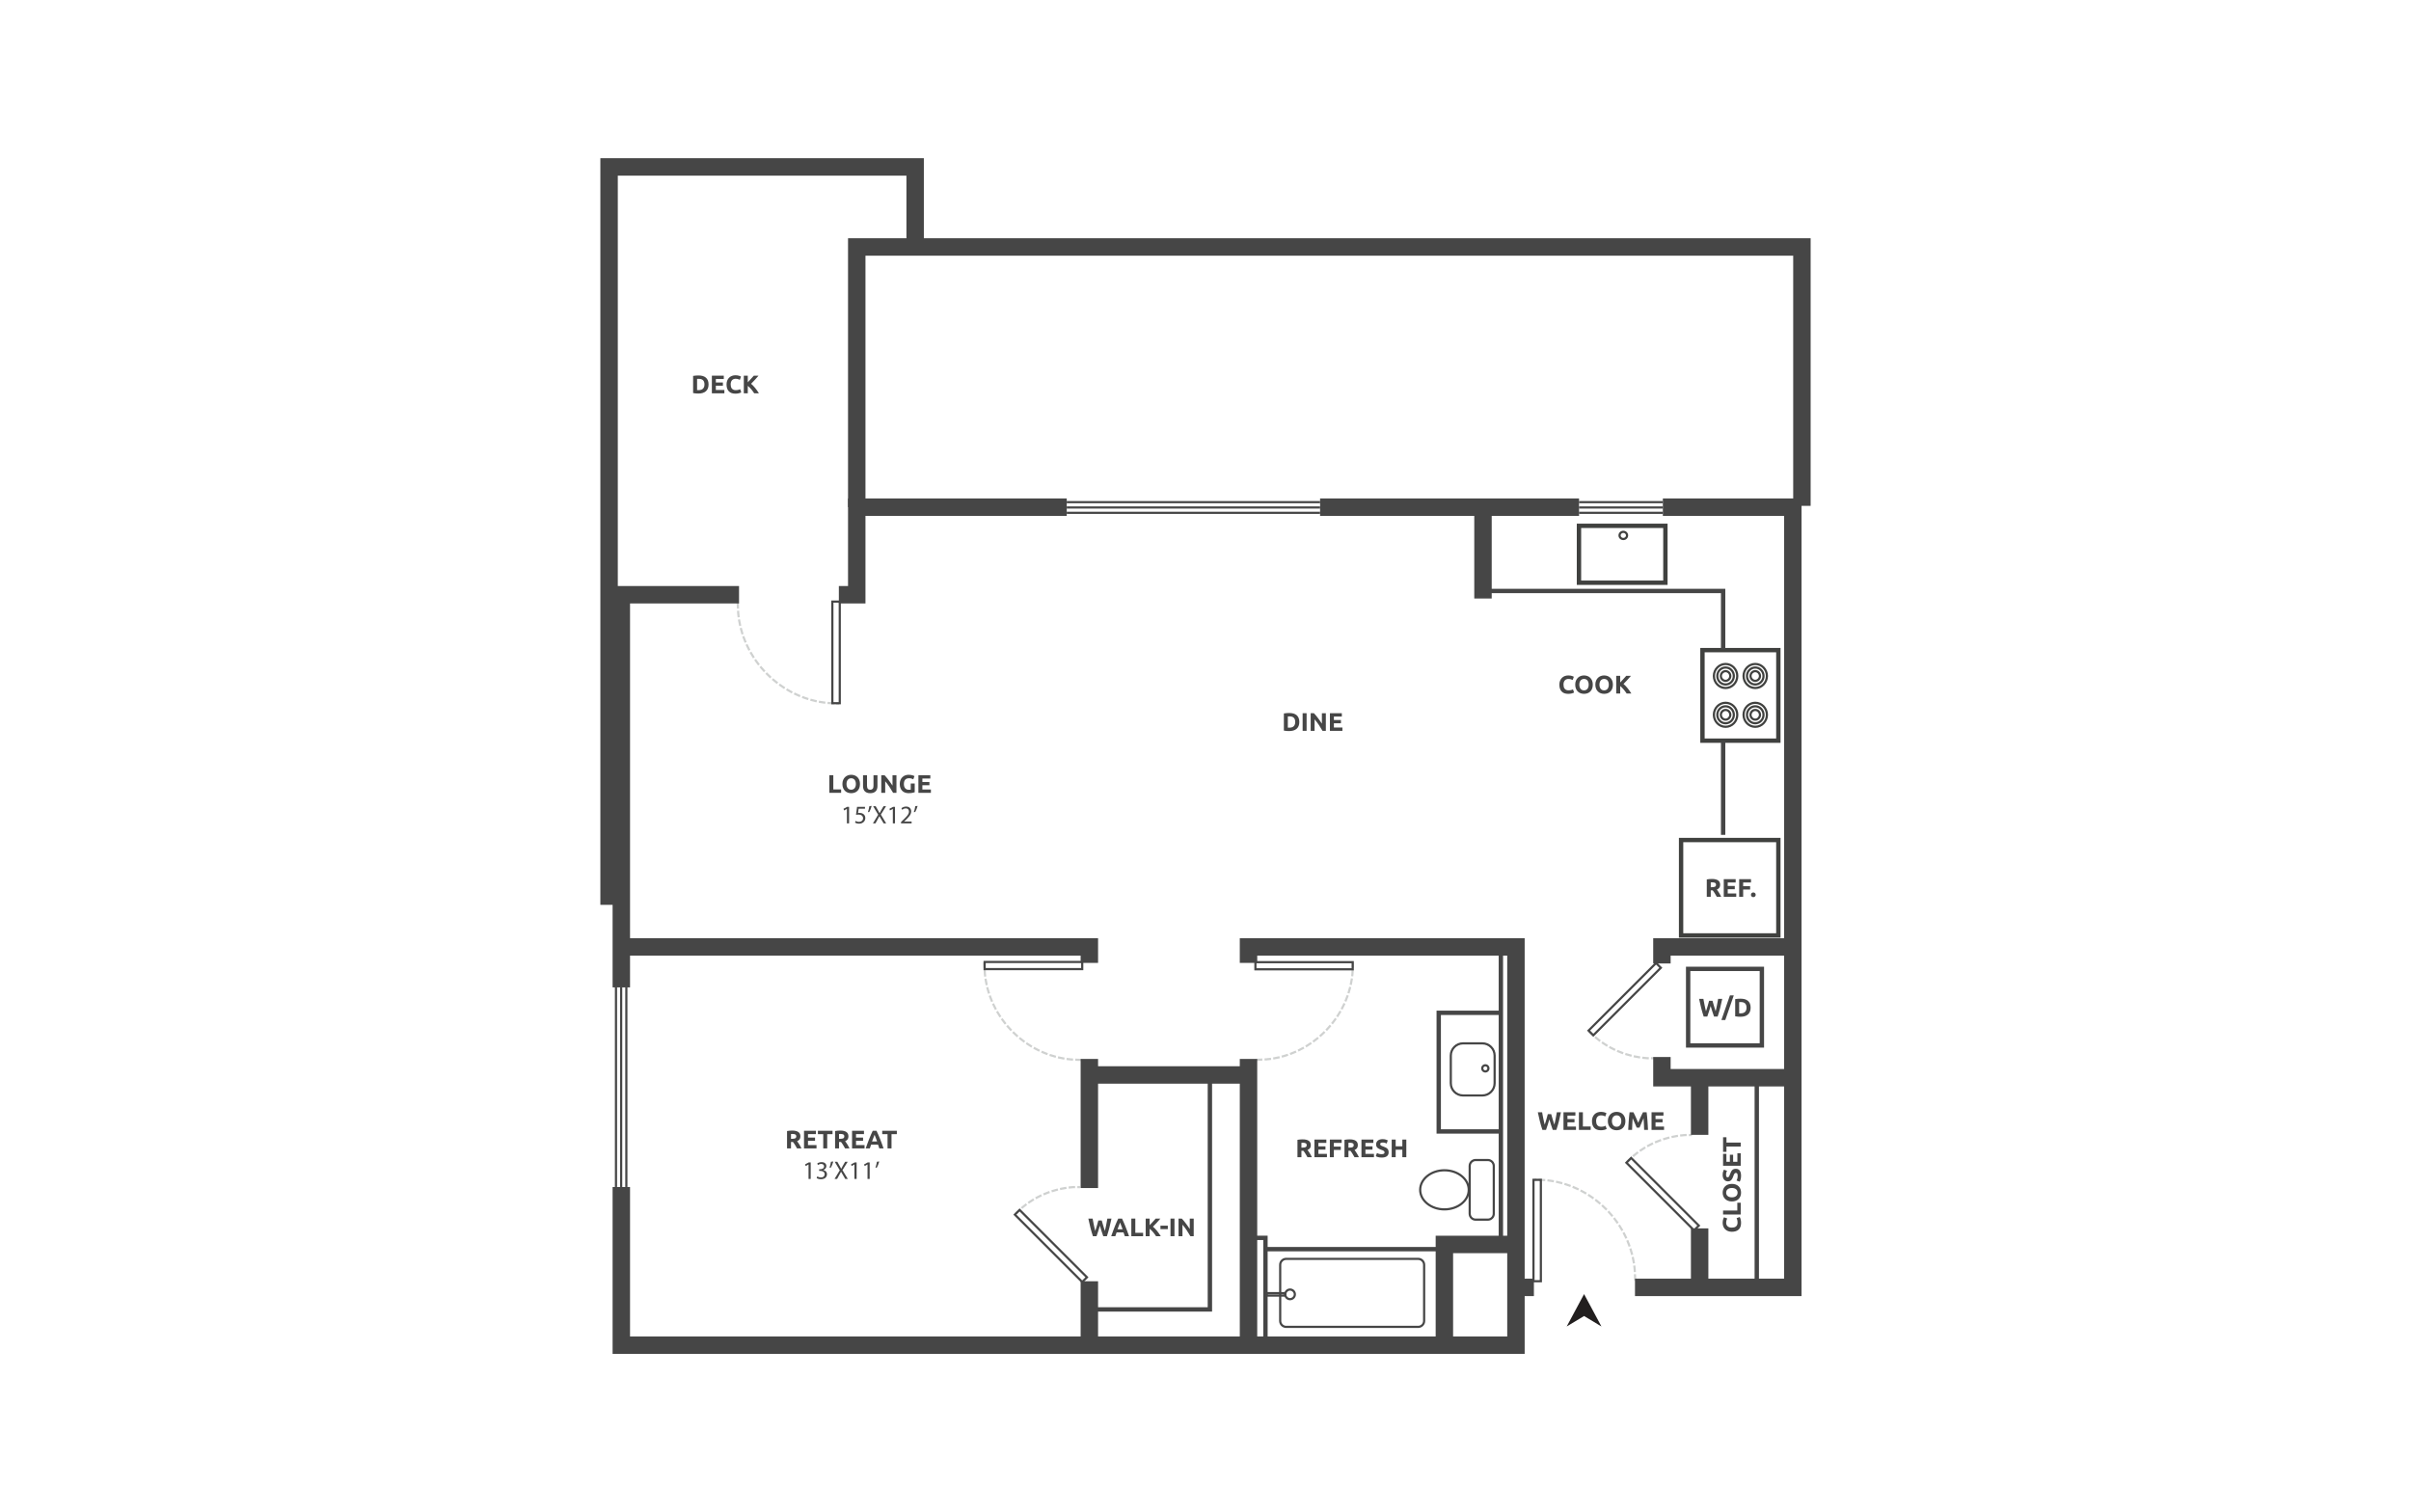 <?xml version="1.0" encoding="UTF-8"?><svg id="Layer_1" xmlns="http://www.w3.org/2000/svg" viewBox="0 0 998 626"><defs><style>.cls-1{fill:#464646;}.cls-2{fill:#fff;}.cls-3{fill:#221f1f;}.cls-4{fill:#cfd1d0;}.cls-5{fill:#40413f;}</style></defs><rect class="cls-2" x="-15" y="-13" width="1028" height="652"/><path class="cls-5" d="M726.561,301.339c-2.92,0-5.295-2.433-5.295-5.425s2.375-5.425,5.295-5.425c2.918,0,5.292,2.433,5.292,5.425s-2.374,5.425-5.292,5.425ZM726.561,291.39c-2.422,0-4.393,2.029-4.393,4.523s1.971,4.523,4.393,4.523,4.39-2.029,4.39-4.523-1.969-4.523-4.39-4.523Z"/><path class="cls-5" d="M726.561,299.881c-2.136,0-3.874-1.78-3.874-3.967,0-2.189,1.737-3.97,3.874-3.97s3.875,1.781,3.875,3.97c0,2.188-1.738,3.967-3.875,3.967ZM726.561,292.846c-1.639,0-2.972,1.376-2.972,3.068,0,1.69,1.333,3.065,2.972,3.065s2.973-1.375,2.973-3.065c0-1.692-1.334-3.068-2.973-3.068Z"/><path class="cls-5" d="M726.561,298.376c-1.328,0-2.408-1.105-2.408-2.462,0-1.357,1.08-2.461,2.408-2.461,1.329,0,2.409,1.104,2.409,2.461,0,1.358-1.08,2.462-2.409,2.462ZM726.561,294.355c-.83,0-1.506.7-1.506,1.558,0,.861.676,1.56,1.506,1.56.831,0,1.507-.7,1.507-1.56,0-.859-.676-1.558-1.507-1.558Z"/><path class="cls-5" d="M714.277,301.339c-2.919,0-5.294-2.433-5.294-5.425s2.375-5.425,5.294-5.425,5.295,2.433,5.295,5.425-2.375,5.425-5.295,5.425ZM714.277,291.39c-2.422,0-4.392,2.029-4.392,4.523s1.97,4.523,4.392,4.523,4.393-2.029,4.393-4.523-1.971-4.523-4.393-4.523Z"/><path class="cls-5" d="M714.277,299.881c-2.136,0-3.873-1.78-3.873-3.967,0-2.189,1.737-3.97,3.873-3.97s3.874,1.781,3.874,3.97c0,2.188-1.737,3.967-3.874,3.967ZM714.277,292.846c-1.638,0-2.971,1.376-2.971,3.068,0,1.69,1.333,3.065,2.971,3.065,1.639,0,2.972-1.375,2.972-3.065,0-1.692-1.333-3.068-2.972-3.068Z"/><path class="cls-5" d="M714.277,298.376c-1.328,0-2.408-1.105-2.408-2.462,0-1.357,1.08-2.461,2.408-2.461,1.329,0,2.409,1.104,2.409,2.461,0,1.358-1.08,2.462-2.409,2.462ZM714.277,294.355c-.83,0-1.506.7-1.506,1.558,0,.861.676,1.56,1.506,1.56.831,0,1.507-.7,1.507-1.56,0-.859-.676-1.558-1.507-1.558Z"/><path class="cls-5" d="M726.561,285.277c-2.92,0-5.295-2.433-5.295-5.425s2.375-5.426,5.295-5.426c2.918,0,5.292,2.434,5.292,5.426s-2.374,5.425-5.292,5.425ZM726.561,275.327c-2.422,0-4.393,2.03-4.393,4.524s1.971,4.523,4.393,4.523,4.39-2.029,4.39-4.523-1.969-4.524-4.39-4.524Z"/><path class="cls-5" d="M726.561,283.817c-2.136,0-3.874-1.779-3.874-3.966s1.737-3.966,3.874-3.966,3.875,1.78,3.875,3.966-1.738,3.966-3.875,3.966ZM726.561,276.787c-1.639,0-2.972,1.374-2.972,3.064,0,1.689,1.333,3.063,2.972,3.063s2.973-1.374,2.973-3.063c0-1.69-1.334-3.064-2.973-3.064Z"/><path class="cls-5" d="M726.561,282.312c-1.328,0-2.408-1.104-2.408-2.461,0-1.358,1.08-2.462,2.408-2.462,1.329,0,2.409,1.104,2.409,2.462,0,1.357-1.08,2.461-2.409,2.461ZM726.561,278.292c-.83,0-1.506.7-1.506,1.559,0,.859.676,1.558,1.506,1.558.831,0,1.507-.7,1.507-1.558,0-.86-.676-1.559-1.507-1.559Z"/><path class="cls-5" d="M714.277,285.277c-2.919,0-5.294-2.433-5.294-5.425s2.375-5.426,5.294-5.426,5.295,2.434,5.295,5.426-2.375,5.425-5.295,5.425ZM714.277,275.327c-2.422,0-4.392,2.03-4.392,4.524s1.97,4.523,4.392,4.523,4.393-2.029,4.393-4.523-1.971-4.524-4.393-4.524Z"/><path class="cls-5" d="M714.277,283.817c-2.136,0-3.873-1.779-3.873-3.966s1.737-3.966,3.873-3.966,3.874,1.78,3.874,3.966-1.737,3.966-3.874,3.966ZM714.277,276.787c-1.638,0-2.971,1.374-2.971,3.064,0,1.689,1.333,3.063,2.971,3.063,1.639,0,2.972-1.374,2.972-3.063,0-1.69-1.333-3.064-2.972-3.064Z"/><path class="cls-5" d="M714.277,282.312c-1.328,0-2.408-1.104-2.408-2.461,0-1.358,1.08-2.462,2.408-2.462,1.329,0,2.409,1.104,2.409,2.462,0,1.357-1.08,2.461-2.409,2.461ZM714.277,278.292c-.83,0-1.506.7-1.506,1.559,0,.859.676,1.558,1.506,1.558.831,0,1.507-.7,1.507-1.558,0-.86-.676-1.559-1.507-1.559Z"/><path class="cls-5" d="M737.026,307.525h-33.217v-39.287h33.217v39.287ZM705.614,305.721h29.608v-35.678h-29.608v35.678Z"/><path class="cls-5" d="M671.949,223.594c-1.108,0-2.01-.87-2.01-1.939,0-1.071.901-1.941,2.01-1.941,1.107,0,2.007.871,2.007,1.941,0,1.07-.9,1.939-2.007,1.939ZM671.949,220.616c-.611,0-1.107.466-1.107,1.039,0,.572.497,1.037,1.107,1.037.609,0,1.105-.465,1.105-1.037,0-.573-.496-1.039-1.105-1.039Z"/><path class="cls-5" d="M690.27,242.139h-37.58v-25.355h37.58v25.355ZM654.494,240.334h33.972v-21.747h-33.972v21.747Z"/><path class="cls-1" d="M597.913,501.115c-5.791,0-10.502-3.833-10.502-8.543s4.711-8.545,10.502-8.545,10.507,3.833,10.507,8.545-4.713,8.543-10.507,8.543ZM597.913,484.929c-5.293,0-9.6,3.429-9.6,7.643s4.306,7.641,9.6,7.641,9.605-3.428,9.605-7.641-4.309-7.643-9.605-7.643Z"/><path class="cls-1" d="M615.861,505.368h-5.033c-1.61,0-2.92-1.31-2.92-2.92v-19.752c0-1.61,1.31-2.919,2.92-2.919h5.033c1.61,0,2.92,1.309,2.92,2.919v19.752c0,1.61-1.31,2.92-2.92,2.92ZM610.827,480.68c-1.113,0-2.018.905-2.018,2.017v19.752c0,1.113.905,2.018,2.018,2.018h5.033c1.113,0,2.018-.905,2.018-2.018v-19.752c0-1.112-.905-2.017-2.018-2.017h-5.033Z"/><path class="cls-1" d="M613.613,453.955h-8.009c-3.042,0-5.517-2.476-5.517-5.518v-11.436c0-3.042,2.475-5.518,5.517-5.518h8.009c3.042,0,5.517,2.476,5.517,5.518v11.436c0,3.042-2.475,5.518-5.517,5.518ZM605.605,432.386c-2.544,0-4.615,2.07-4.615,4.616v11.436c0,2.545,2.07,4.616,4.615,4.616h8.009c2.544,0,4.615-2.07,4.615-4.616v-11.436c0-2.545-2.07-4.616-4.615-4.616h-8.009Z"/><path class="cls-1" d="M614.835,444.017c-.953,0-1.729-.776-1.729-1.73s.775-1.73,1.729-1.73c.957,0,1.735.776,1.735,1.73s-.778,1.73-1.735,1.73ZM614.835,441.459c-.456,0-.826.372-.826.828s.371.828.826.828c.459,0,.833-.372.833-.828s-.374-.828-.833-.828Z"/><path class="cls-1" d="M587.032,549.76h-54.644c-1.61,0-2.92-1.309-2.92-2.919v-23.219c0-1.61,1.31-2.919,2.92-2.919h54.644c1.61,0,2.92,1.309,2.92,2.919v23.219c0,1.61-1.31,2.919-2.92,2.919ZM532.388,521.606c-1.113,0-2.018.905-2.018,2.017v23.219c0,1.112.905,2.017,2.018,2.017h54.644c1.113,0,2.018-.905,2.018-2.017v-23.219c0-1.112-.905-2.017-2.018-2.017h-54.644Z"/><path class="cls-1" d="M532.46,536.802h-8.646v-1.921h8.646v1.921ZM524.716,535.9h6.842v-.117h-6.842v.117Z"/><path class="cls-1" d="M533.996,538.286c-1.348,0-2.444-1.096-2.444-2.444s1.096-2.445,2.444-2.445,2.444,1.097,2.444,2.445-1.096,2.444-2.444,2.444ZM533.996,534.299c-.85,0-1.542.692-1.542,1.543,0,.85.692,1.542,1.542,1.542s1.542-.692,1.542-1.542c0-.851-.692-1.543-1.542-1.543Z"/><path class="cls-1" d="M730.205,433.699h-32.322v-33.499h32.322v33.499ZM699.688,431.894h28.713v-29.891h-28.713v29.891Z"/><path class="cls-1" d="M708.859,414.306c.085.288.177.613.279.974.101.362.211.737.326,1.122.115.387.234.773.352,1.159s.235.745.347,1.075c.092-.359.186-.748.281-1.17.095-.421.185-.857.27-1.307s.167-.898.248-1.344c.082-.446.158-.877.228-1.291h1.707c-.247,1.222-.531,2.462-.853,3.72-.322,1.258-.67,2.452-1.045,3.583h-1.503c-.246-.675-.485-1.382-.715-2.123-.232-.741-.46-1.484-.684-2.229-.226.745-.45,1.488-.676,2.229-.225.741-.461,1.448-.707,2.123h-1.502c-.374-1.131-.722-2.325-1.043-3.583-.321-1.257-.604-2.498-.852-3.72h1.781c.07.414.148.845.233,1.291s.173.894.265,1.344c.092.449.185.885.28,1.307.095.422.193.811.292,1.17.127-.344.249-.709.369-1.096.12-.386.236-.773.349-1.159.113-.386.216-.759.311-1.117.095-.358.181-.677.259-.959h1.401Z"/><path class="cls-1" d="M714.153,422.284h-1.612l3.542-10.201h1.59l-3.52,10.201Z"/><path class="cls-1" d="M724.65,417.172c0,.633-.099,1.184-.295,1.655-.197.471-.477.861-.838,1.17-.362.309-.803.541-1.322.695-.521.155-1.103.233-1.75.233-.295,0-.64-.012-1.033-.037-.394-.025-.78-.076-1.159-.153v-7.113c.38-.07.774-.117,1.186-.142.411-.025.764-.037,1.059-.037.625,0,1.192.07,1.702.211.509.141.946.362,1.312.664.365.302.646.688.843,1.159.197.47.295,1.036.295,1.696ZM719.896,419.491c.077.007.167.012.269.016.101.004.223.005.364.005.822,0,1.431-.207,1.828-.622.397-.414.596-.987.596-1.718,0-.766-.19-1.345-.569-1.738-.38-.394-.981-.59-1.803-.59-.112,0-.228.002-.347.005-.12.004-.232.012-.337.026v4.616Z"/><path class="cls-4" d="M676.44,530.226l-.13-2.704.901-.043.13,2.704-.901.043ZM676.266,526.622l-.045-.939c-.037-.415-.084-.846-.137-1.274l-.056-.448.895-.111.056.448c.055.439.101.88.141,1.323l.047.958-.901.043ZM675.901,523.09l-.076-.445c-.1-.589-.213-1.173-.341-1.754l-.097-.441.881-.194.097.441c.131.595.247,1.194.35,1.796l.076.445-.89.151ZM675.181,519.589l-.116-.435c-.153-.577-.32-1.148-.499-1.715l-.137-.43.861-.272.136.431c.184.58.354,1.165.511,1.754l.115.436-.871.232ZM674.145,516.173l-.155-.424c-.204-.56-.422-1.115-.651-1.664l-.174-.417.834-.347.174.417c.234.562.456,1.129.665,1.701l.155.424-.848.31ZM672.807,512.861l-.191-.408c-.254-.539-.519-1.072-.796-1.598l-.211-.4.799-.42.21.399c.284.538.554,1.084.813,1.635l.192.409-.817.383ZM671.183,509.682l-.227-.389c-.3-.514-.611-1.023-.932-1.523l-.243-.38.759-.487.244.379c.329.513.646,1.032.952,1.557l.227.389-.779.455ZM669.287,506.656l-.26-.368c-.342-.486-.695-.966-1.059-1.437l-.276-.357.714-.551.276.357c.373.482.733.972,1.084,1.469l.259.369-.737.519ZM667.139,503.806l-.29-.345c-.382-.456-.776-.903-1.178-1.342l-.304-.333.665-.609.305.332c.411.449.811.906,1.203,1.372l.29.345-.691.58ZM664.757,501.149l-.318-.319c-.42-.421-.849-.834-1.288-1.236l-.332-.305.61-.664.332.305c.449.411.887.833,1.316,1.262l.319.32-.639.637ZM662.157,498.704l-.344-.292c-.455-.383-.917-.758-1.389-1.122l-.356-.277.552-.713.357.276c.48.374.953.755,1.417,1.147l.345.291-.582.69ZM659.359,496.49l-.368-.261c-.485-.344-.979-.677-1.478-.999l-.38-.244.489-.759.379.245c.512.33,1.016.67,1.512,1.02l.368.261-.522.737ZM656.381,494.524l-.389-.227c-.512-.3-1.032-.589-1.558-.867l-.399-.211.421-.798.399.211c.538.285,1.069.58,1.593.886l.389.228-.456.778ZM653.247,492.825l-.408-.193c-.536-.254-1.079-.496-1.629-.727l-.415-.175.35-.831.416.174c.56.236,1.115.484,1.664.743l.408.193-.386.816ZM649.978,491.409l-.424-.155c-.557-.205-1.119-.398-1.685-.579l-.43-.137.275-.86.43.137c.579.186,1.153.382,1.722.591l.423.156-.311.847ZM646.598,490.292l-.435-.118c-.572-.154-1.148-.295-1.729-.423l-.441-.097.194-.881.441.097c.595.131,1.185.276,1.769.433l.436.117-.235.871ZM643.129,489.482l-.444-.077c-.585-.101-1.173-.189-1.765-.265l-.448-.057.115-.895.448.057c.604.077,1.206.167,1.804.271l.445.077-.154.889ZM639.612,488.994l-2.704-.129.043-.901,2.704.129-.043.901ZM636.007,488.821l-1.018-.047.041-.901,1.018.047-.041.901Z"/><path class="cls-1" d="M634.311,530.857v-42.867h3.959v42.865l-3.959.002ZM635.213,488.892v41.062l2.155-.002v-41.06h-2.155Z"/><path class="cls-4" d="M347.339,291.703l-1.218-.058.043-.901,1.218.058-.043.901ZM345.219,291.601l-2.703-.13.043-.901,2.703.13-.043.901ZM341.581,291.362l-.447-.059c-.604-.08-1.205-.174-1.803-.279l-.444-.078.158-.889.445.079c.583.104,1.172.194,1.762.272l.448.06-.119.894ZM337.984,290.764l-.44-.1c-.593-.134-1.182-.281-1.766-.441l-.435-.119.238-.871.435.119c.572.156,1.147.3,1.728.432l.441.1-.2.88ZM334.462,289.841l-.429-.138c-.578-.186-1.152-.386-1.721-.597l-.423-.158.315-.846.423.158c.556.208,1.116.403,1.682.585l.429.138-.277.858ZM331.035,288.608l-.415-.177c-.559-.238-1.114-.487-1.661-.748l-.407-.194.388-.814.407.194c.536.256,1.078.499,1.625.732l.416.176-.353.831ZM327.73,287.073l-.398-.211c-.537-.285-1.067-.582-1.59-.891l-.389-.229.458-.777.389.229c.511.301,1.03.592,1.555.871l.398.211-.423.796ZM324.57,285.258l-.379-.246c-.51-.331-1.012-.673-1.507-1.026l-.367-.262.523-.735.367.262c.485.345.976.68,1.476,1.004l.378.245-.491.757ZM321.579,283.175l-.356-.277c-.48-.373-.952-.757-1.416-1.151l-.344-.292.584-.688.344.292c.453.385.914.76,1.384,1.126l.356.277-.553.712ZM318.774,280.846l-.331-.307c-.447-.413-.884-.835-1.312-1.266l-.318-.32.64-.636.318.32c.419.422.848.835,1.285,1.24l.331.307-.613.662ZM316.179,278.286l-.304-.333c-.411-.449-.81-.907-1.201-1.373l-.289-.346.692-.579.29.345c.382.456.773.904,1.174,1.345l.304.333-.666.608ZM313.81,275.515l-.276-.357c-.371-.483-.731-.974-1.08-1.471l-.259-.369.738-.518.259.369c.342.487.693.967,1.057,1.438l.275.358-.715.551ZM311.681,272.553l-.242-.38c-.328-.513-.644-1.033-.95-1.558l-.226-.39.781-.453.226.39c.299.515.608,1.023.929,1.525l.243.381-.76.485ZM309.818,269.415l-.21-.399c-.282-.539-.551-1.085-.81-1.636l-.191-.408.817-.383.192.409c.252.539.516,1.072.793,1.599l.209.4-.799.418ZM308.235,266.129l-.174-.417c-.235-.561-.456-1.129-.664-1.702l-.154-.424.848-.308.154.424c.203.559.42,1.115.648,1.663l.174.416-.833.348ZM306.946,262.712l-.135-.43c-.183-.581-.352-1.166-.509-1.755l-.115-.436.871-.232.116.435c.153.577.319,1.15.497,1.716l.136.431-.861.271ZM305.97,259.19l-.096-.441c-.13-.594-.246-1.193-.349-1.796l-.076-.445.89-.151.076.445c.1.589.213,1.173.34,1.755l.097.441-.882.193ZM305.316,255.596l-.055-.448c-.054-.434-.1-.871-.139-1.309l-.047-.972.901-.043.045.953c.037.41.083.836.135,1.26l.056.448-.896.11ZM305.031,251.968l-.13-2.704.901-.043.13,2.704-.901.043Z"/><path class="cls-1" d="M348.061,291.583h-3.969v-42.994l3.969-.001v42.995ZM344.994,290.681h2.165v-41.191l-2.165.001v41.19Z"/><path class="cls-4" d="M519.857,439.217l-.043-.901,2.704-.13.043.901-2.704.13ZM523.462,439.044l-.044-.9.775-.038c.469-.042.952-.096,1.433-.159l.448-.058.116.895-.448.058c-.493.064-.989.118-1.487.163l-.794.039ZM527.104,438.644l-.159-.888.444-.079c.588-.105,1.171-.223,1.75-.356l.44-.101.203.879-.44.101c-.595.137-1.192.258-1.794.365l-.444.079ZM530.677,437.874l-.242-.87.435-.121c.574-.16,1.144-.334,1.707-.52l.429-.142.283.857-.428.141c-.578.191-1.161.368-1.75.532l-.434.122ZM534.16,436.769l-.323-.842.421-.161c.556-.213,1.107-.439,1.652-.677l.413-.181.361.826-.413.181c-.558.244-1.121.475-1.691.693l-.421.161ZM537.522,435.345l-.399-.81.405-.199c.534-.263,1.062-.538,1.582-.826l.395-.218.436.79-.396.218c-.533.294-1.073.576-1.619.845l-.404.2ZM540.739,433.619l-.47-.77.385-.235c.507-.31,1.008-.632,1.5-.965l.374-.253.506.747-.374.253c-.505.342-1.016.67-1.536.988l-.385.235ZM543.786,431.611l-.537-.724.362-.269c.477-.355.947-.72,1.409-1.095l.35-.285.569.7-.35.285c-.472.384-.952.758-1.44,1.12l-.362.269ZM546.641,429.34l-.6-.674.337-.3c.444-.396.879-.801,1.305-1.217l.323-.315.63.646-.323.315c-.436.425-.882.839-1.337,1.243l-.337.3ZM549.282,426.824l-.658-.618.309-.33c.407-.433.804-.876,1.193-1.327l.294-.342.684.589-.294.342c-.397.462-.803.914-1.219,1.357l-.308.329ZM551.69,424.084l-.71-.557.278-.355c.367-.468.723-.944,1.071-1.427l.263-.366.733.525-.263.366c-.354.494-.719.981-1.093,1.459l-.278.355ZM553.844,421.141l-.757-.491.245-.379c.323-.498.636-1.004.938-1.517l.228-.389.778.457-.229.389c-.307.525-.627,1.042-.958,1.552l-.246.378ZM555.725,418.019l-.798-.421.211-.399c.278-.525.543-1.056.796-1.595l.192-.408.816.384-.192.408c-.259.551-.531,1.094-.814,1.632l-.211.399ZM557.315,414.738l-.834-.345.173-.417c.227-.548.442-1.102.646-1.661l.154-.424.848.308-.154.424c-.207.571-.427,1.137-.66,1.698l-.173.417ZM558.594,411.324l-.862-.266.133-.431c.175-.567.337-1.137.486-1.713l.114-.436.873.226-.114.437c-.152.589-.319,1.173-.498,1.752l-.133.431ZM559.547,407.81l-.884-.184.092-.442c.121-.58.229-1.164.323-1.753l.071-.445.891.142-.07.446c-.097.604-.207,1.202-.331,1.796l-.092.441ZM560.165,404.216l-.897-.099.049-.448c.029-.261.055-.521.078-.783l.069-1.44.901.043-.07,1.459c-.025.286-.052.553-.081.819l-.049.448ZM560.408,400.588l-.901-.043.097-2.016.901.043-.097,2.016Z"/><path class="cls-1" d="M560.39,401.715h-41.179l-.002-3.836h41.181v3.836ZM520.113,400.813h39.375v-2.032h-39.377l.002,2.032Z"/><path class="cls-4" d="M447.772,439.266l-2.704-.13.043-.901,2.704.13-.043.901ZM444.168,439.091l-.788-.037c-.514-.046-1.005-.099-1.494-.162l-.448-.058.116-.895.448.058c.477.062.958.115,1.44.158l.768.036-.042.9ZM440.526,438.695l-.444-.079c-.602-.107-1.198-.228-1.792-.363l-.441-.1.2-.88.44.1c.58.131,1.164.249,1.752.354l.444.079-.159.888ZM436.952,437.927l-.435-.121c-.589-.163-1.172-.339-1.75-.53l-.428-.141.283-.857.429.142c.564.186,1.133.359,1.707.518l.434.12-.24.87ZM433.468,436.824l-.422-.161c-.569-.218-1.133-.448-1.692-.691l-.413-.18.36-.827.414.181c.544.238,1.096.463,1.653.675l.421.16-.322.843ZM430.103,435.405l-.404-.198c-.548-.269-1.088-.549-1.621-.842l-.396-.218.434-.79.395.217c.522.286,1.049.561,1.584.823l.405.199-.397.81ZM426.884,433.686l-.385-.235c-.52-.316-1.033-.644-1.537-.984l-.374-.252.504-.749.374.252c.494.333.995.654,1.502.963l.386.234-.47.771ZM423.833,431.683l-.362-.268c-.49-.362-.971-.735-1.443-1.117l-.35-.285.568-.7.351.284c.462.375.932.739,1.41,1.093l.363.269-.536.725ZM420.974,429.418l-.337-.3c-.455-.404-.901-.817-1.338-1.241l-.323-.315.629-.647.323.315c.426.414.863.819,1.308,1.213l.337.3-.599.675ZM418.328,426.908l-.31-.328c-.418-.442-.826-.893-1.223-1.353l-.295-.342.683-.589.294.341c.389.449.788.892,1.196,1.323l.31.328-.655.62ZM415.913,424.175l-.28-.353c-.376-.477-.743-.962-1.099-1.456l-.264-.366.731-.529.264.366c.349.483.707.958,1.076,1.424l.279.354-.708.559ZM413.749,421.238l-.247-.378c-.332-.508-.654-1.025-.964-1.548l-.229-.389.776-.459.23.388c.303.513.618,1.017.943,1.514l.247.378-.756.493ZM411.858,418.121l-.211-.398c-.285-.536-.559-1.078-.82-1.628l-.194-.407.814-.388.194.407c.256.537.524,1.068.803,1.593l.211.398-.796.423ZM410.257,414.846l-.174-.416c-.235-.559-.457-1.125-.667-1.695l-.157-.423.847-.313.156.424c.206.558.423,1.111.653,1.658l.174.416-.832.349ZM408.964,411.439l-.135-.43c-.182-.579-.351-1.162-.507-1.75l-.115-.435.871-.232.116.436c.152.574.317,1.145.494,1.709l.136.431-.861.271ZM407.996,407.928l-.094-.441c-.126-.594-.24-1.191-.339-1.793l-.074-.445.89-.148.074.445c.098.588.208,1.173.332,1.752l.094.441-.883.189ZM407.362,404.338l-.053-.448c-.038-.329-.072-.659-.101-.99l-.062-1.289.901-.043.06,1.271c.028.304.061.625.099.947l.052.448-.896.105ZM407.103,400.709l-.106-2.216.901-.043.106,2.216-.901.043Z"/><path class="cls-1" d="M448.421,401.645h-41.308v-3.847h41.31l-.002,3.847ZM408.015,400.743h39.504l.002-2.042h-39.505v2.042Z"/><path class="cls-4" d="M684.641,438.527h-1.234v-.902h1.234v.902ZM682.505,438.527h-.667c-.566-.04-1.099-.088-1.632-.148l-.448-.05.1-.897.448.05c.52.058,1.041.107,1.564.144l.634-.001v.902ZM678.842,438.204l-.446-.072c-.601-.097-1.198-.207-1.794-.332l-.441-.092.185-.883.441.092c.582.122,1.167.23,1.753.325l.445.071-.144.891ZM675.262,437.494l-.436-.113c-.589-.152-1.174-.321-1.756-.501l-.431-.134.268-.862.431.134c.567.177,1.139.34,1.714.489l.437.114-.226.873ZM671.762,436.45l-.424-.155c-.571-.209-1.137-.432-1.699-.669l-.416-.175.351-.832.416.175c.548.232,1.101.449,1.658.653l.424.155-.31.848ZM668.381,435.069l-.406-.196c-.547-.263-1.089-.54-1.625-.832l-.396-.216.431-.792.397.215c.522.285,1.052.555,1.585.812l.406.196-.391.812ZM665.152,433.364l-.385-.235c-.518-.317-1.03-.647-1.535-.991l-.373-.254.507-.745.373.254c.492.336.992.658,1.498.967l.385.235-.47.77ZM662.105,431.344l-.359-.274c-.451-.344-.896-.699-1.335-1.065l-.433-.397.61-.664.418.383c.412.344.848.69,1.289,1.026l.359.273-.547.718ZM659.309,429.004l-2.002-1.821.607-.667,2.002,1.821-.607.667Z"/><path class="cls-1" d="M659.525,429.246l-2.604-2.604,28.588-28.589,2.604,2.608-28.588,28.585ZM658.196,426.642l1.329,1.329,27.312-27.309-1.329-1.332-27.312,27.313Z"/><path class="cls-4" d="M420.441,502.974l-.607-.667,2.002-1.821.607.667-2.002,1.821ZM423.169,500.467l-.659-.597.408-.368c.455-.379.903-.736,1.359-1.081l.359-.272.545.718-.359.273c-.443.337-.881.685-1.312,1.044l-.34.284ZM425.895,498.353l-.507-.745.373-.254c.505-.344,1.017-.674,1.535-.99l.385-.235.47.77-.385.235c-.506.309-1.005.631-1.498.966l-.373.254ZM428.912,496.46l-.43-.793.397-.215c.536-.291,1.078-.568,1.625-.832l.407-.195.39.813-.406.195c-.535.257-1.063.528-1.587.811l-.397.215ZM432.106,494.876l-.35-.831.415-.175c.562-.236,1.129-.458,1.7-.667l.424-.155.31.848-.424.155c-.558.203-1.111.42-1.659.651l-.416.174ZM435.439,493.616l-.268-.862.431-.134c.582-.181,1.167-.348,1.756-.499l.437-.113.226.874-.437.113c-.574.148-1.146.31-1.714.487l-.431.134ZM438.878,492.68l-.183-.883.441-.092c.596-.124,1.195-.234,1.795-.33l.445-.071.144.891-.446.072c-.586.093-1.172.201-1.754.322l-.441.092ZM442.391,492.078l-.099-.897.448-.049c.508-.056,1.018-.102,1.529-.139l.77-.001v.902h-.737c-.467.034-.965.08-1.462.135l-.448.049ZM447.1,491.894h-1.159v-.902h1.159v.902Z"/><path class="cls-1" d="M447.964,531.363l-28.515-28.515,2.599-2.599,28.515,28.513-2.599,2.602ZM420.725,502.847l27.239,27.24,1.323-1.326-27.239-27.237-1.323,1.323Z"/><path class="cls-4" d="M673.581,481.472l-.607-.667,2.002-1.821.607.667-2.002,1.821ZM676.248,479.044l-.605-.669.426-.387c.45-.376.893-.73,1.345-1.071l.359-.272.544.719-.359.272c-.439.333-.871.677-1.297,1.033l-.413.374ZM679.032,476.849l-.509-.745.373-.255c.504-.344,1.017-.675,1.535-.992l.385-.235.47.77-.385.235c-.506.308-1.004.632-1.496.967l-.373.255ZM682.049,474.952l-.431-.792.396-.216c.536-.292,1.078-.569,1.625-.834l.406-.197.393.812-.406.197c-.534.257-1.063.529-1.586.814l-.397.215ZM685.239,473.365l-.351-.831.416-.176c.56-.237,1.127-.461,1.698-.67l.423-.155.311.847-.424.156c-.557.204-1.109.423-1.657.655l-.415.175ZM688.57,472.096l-.27-.862.431-.135c.582-.181,1.166-.349,1.754-.503l.436-.115.229.872-.436.115c-.574.151-1.146.315-1.714.492l-.431.135ZM692.008,471.154l-.187-.883.441-.093c.596-.126,1.194-.237,1.795-.334l.446-.072.144.891-.445.071c-.587.095-1.171.204-1.752.327l-.441.093ZM695.52,470.541l-.103-.896.448-.052c.551-.063,1.102-.114,1.655-.153l.644-.001v.902h-.612c-.507.037-1.047.086-1.585.149l-.448.051ZM700.361,470.341h-1.294v-.902h1.294v.902Z"/><path class="cls-1" d="M701.231,509.992l-28.644-28.645,2.609-2.608,28.643,28.641-2.608,2.611ZM673.863,481.347l27.368,27.369,1.332-1.336-27.367-27.366-1.333,1.332Z"/><path class="cls-1" d="M456.042,505.251c.085.288.177.613.279.974.101.362.211.737.326,1.122.115.387.234.773.352,1.159s.235.745.347,1.075c.092-.359.186-.748.281-1.17.095-.421.185-.857.27-1.307s.167-.898.248-1.344c.082-.446.158-.877.228-1.291h1.707c-.247,1.222-.531,2.462-.853,3.72-.322,1.258-.67,2.452-1.045,3.583h-1.503c-.246-.675-.485-1.382-.715-2.123-.232-.741-.46-1.484-.684-2.229-.226.745-.45,1.488-.676,2.229-.225.741-.461,1.448-.707,2.123h-1.502c-.374-1.131-.722-2.325-1.043-3.583-.321-1.257-.604-2.498-.852-3.72h1.781c.07.414.148.845.233,1.291s.173.894.265,1.344c.092.449.185.885.28,1.307.095.422.193.811.292,1.17.127-.344.249-.709.369-1.096.12-.386.236-.773.349-1.159.113-.386.216-.759.311-1.117.095-.358.181-.677.259-.959h1.401Z"/><path class="cls-1" d="M465.603,511.774c-.081-.254-.168-.514-.262-.781-.094-.268-.187-.534-.28-.799h-2.852c-.092.266-.185.533-.278.801s-.179.528-.259.78h-1.707c.275-.787.535-1.514.781-2.181s.488-1.296.724-1.886.469-1.151.698-1.681.467-1.048.714-1.554h1.558c.24.506.477,1.024.709,1.554s.468,1.091.704,1.681c.237.59.478,1.218.725,1.886.248.668.508,1.395.784,2.181h-1.761ZM463.627,506.125c-.036.106-.09.25-.161.433-.07.182-.151.394-.24.633-.091.24-.191.503-.303.79-.111.288-.225.589-.34.906h2.089c-.112-.317-.22-.619-.325-.908-.105-.288-.204-.552-.299-.792-.094-.239-.177-.449-.248-.633-.071-.181-.129-.325-.173-.428Z"/><path class="cls-1" d="M473.18,510.361v1.412h-4.879v-7.303h1.644v5.891h3.235Z"/><path class="cls-1" d="M478.541,511.774c-.148-.238-.323-.494-.523-.771-.201-.276-.418-.554-.649-.834-.233-.28-.475-.549-.729-.806s-.507-.485-.76-.682v3.093h-1.644v-7.303h1.644v2.744c.423-.444.852-.908,1.288-1.393s.839-.936,1.208-1.351h1.952c-.497.592-.997,1.16-1.5,1.707-.503.547-1.032,1.096-1.588,1.649.584.488,1.148,1.066,1.691,1.735s1.064,1.406,1.566,2.212h-1.954Z"/><path class="cls-1" d="M480.347,507.411h3.056v1.423h-3.056v-1.423Z"/><path class="cls-1" d="M484.51,504.471h1.644v7.303h-1.644v-7.303Z"/><path class="cls-1" d="M492.74,511.774c-.47-.836-.98-1.662-1.528-2.477s-1.131-1.584-1.75-2.308v4.785h-1.623v-7.303h1.338c.232.232.488.516.769.854.281.337.567.697.859,1.08.292.382.582.78.87,1.19.288.411.559.806.811,1.186v-4.31h1.633v7.303h-1.381Z"/><path class="cls-1" d="M720.691,506.287c0,1.188-.33,2.092-.99,2.714-.66.622-1.598.933-2.814.933-.604,0-1.143-.095-1.618-.285-.474-.189-.875-.449-1.201-.78-.327-.33-.574-.723-.744-1.181-.168-.456-.253-.952-.253-1.485,0-.309.023-.59.069-.843s.099-.475.158-.664c.06-.189.122-.348.185-.474.063-.127.112-.218.147-.274l1.328.474c-.119.225-.221.486-.306.785-.084.299-.126.638-.126,1.017,0,.254.042.501.126.744.085.242.22.456.406.642.186.187.426.336.722.448.295.112.654.168,1.075.168.337,0,.652-.037.944-.11.292-.074.543-.194.753-.359s.378-.382.5-.648c.123-.267.185-.59.185-.969,0-.239-.014-.454-.042-.643s-.062-.359-.1-.506c-.038-.148-.082-.278-.131-.39-.049-.112-.095-.214-.137-.306l1.317-.453c.141.232.268.559.38.981.113.421.168.909.168,1.464Z"/><path class="cls-1" d="M719.132,497.909h1.412v4.879h-7.303v-1.644h5.891v-3.235Z"/><path class="cls-1" d="M716.887,490.11c.625,0,1.175.093,1.649.279.475.187.871.441,1.191.765s.56.708.722,1.153c.162.447.242.926.242,1.439,0,.499-.08.97-.242,1.412-.161.442-.402.829-.722,1.159s-.716.59-1.191.78c-.474.189-1.024.285-1.649.285-.625,0-1.174-.099-1.649-.295-.474-.197-.872-.462-1.196-.796s-.566-.72-.728-1.159c-.161-.439-.242-.901-.242-1.386,0-.499.081-.969.242-1.412.162-.442.404-.829.728-1.159.323-.33.722-.59,1.196-.781.475-.189,1.025-.285,1.649-.285ZM716.887,495.685c.359,0,.682-.044.97-.131.288-.088.536-.215.743-.38s.367-.367.479-.606c.113-.239.169-.513.169-.822,0-.302-.056-.574-.169-.817-.112-.242-.272-.446-.479-.611-.207-.165-.455-.291-.743-.379s-.611-.132-.97-.132c-.358,0-.683.044-.974.132s-.541.214-.748.379c-.208.166-.367.369-.48.611-.112.242-.168.514-.168.817,0,.309.058.583.174.822.116.239.278.441.485.606.207.165.456.292.748.38.292.087.613.131.964.131Z"/><path class="cls-1" d="M719.29,486.748c0-.232-.019-.423-.058-.574-.039-.151-.092-.272-.159-.363-.066-.092-.145-.155-.237-.19-.091-.034-.193-.052-.306-.052-.239,0-.437.112-.595.337-.159.226-.329.611-.512,1.159-.084.239-.181.478-.29.717-.108.239-.246.453-.411.642-.165.19-.366.344-.601.464-.235.119-.522.179-.859.179s-.64-.063-.911-.189c-.271-.127-.501-.306-.691-.537-.189-.233-.336-.513-.437-.843-.102-.33-.153-.703-.153-1.117,0-.492.053-.917.159-1.276.105-.358.221-.653.347-.885l1.297.474c-.106.203-.199.43-.279.679-.081.25-.122.55-.122.901,0,.394.055.677.164.848.108.172.276.258.5.258.133,0,.246-.032.337-.095.092-.063.174-.152.248-.269.073-.115.14-.249.2-.4.06-.151.121-.318.184-.5.141-.38.279-.71.417-.991.137-.281.297-.514.479-.7s.397-.325.643-.417c.246-.091.544-.137.895-.137.682,0,1.21.239,1.587.716.375.478.563,1.198.563,2.16,0,.323-.019.615-.057.875-.039.26-.086.49-.143.691-.056.2-.115.372-.179.516-.063.144-.123.265-.18.363l-1.307-.463c.12-.218.226-.486.322-.806s.143-.711.143-1.175Z"/><path class="cls-1" d="M720.544,482.607h-7.303v-4.932h1.381v3.288h1.433v-2.919h1.349v2.919h1.76v-3.53h1.381v5.174Z"/><path class="cls-1" d="M713.241,470.804h1.402v2.203h5.901v1.644h-5.901v2.203h-1.402v-6.049Z"/><path class="cls-1" d="M293.3,159.167c0,.633-.099,1.184-.295,1.655-.197.471-.477.861-.838,1.17-.362.309-.803.541-1.322.695-.521.155-1.103.233-1.75.233-.295,0-.64-.012-1.033-.037-.394-.025-.78-.076-1.159-.153v-7.113c.38-.07.774-.117,1.186-.142.411-.025.764-.037,1.059-.037.625,0,1.192.07,1.702.211.509.141.946.362,1.312.664.365.302.646.688.843,1.159.197.47.295,1.036.295,1.696ZM288.547,161.486c.077.007.167.012.269.016.101.004.223.005.364.005.822,0,1.431-.207,1.828-.622.397-.414.596-.987.596-1.718,0-.766-.19-1.345-.569-1.738-.38-.394-.981-.59-1.803-.59-.112,0-.228.002-.347.005-.12.004-.232.012-.337.026v4.616Z"/><path class="cls-1" d="M294.671,162.824v-7.303h4.932v1.381h-3.288v1.433h2.919v1.349h-2.919v1.76h3.53v1.381h-5.174Z"/><path class="cls-1" d="M304.387,162.971c-1.188,0-2.092-.33-2.714-.99-.622-.66-.933-1.598-.933-2.814,0-.604.095-1.143.285-1.618.189-.474.449-.875.78-1.201.33-.327.723-.574,1.181-.744.456-.168.952-.253,1.485-.253.309,0,.59.023.843.069s.475.099.664.158c.189.06.348.122.474.185.127.063.218.112.274.147l-.474,1.328c-.225-.119-.486-.221-.785-.306-.299-.084-.638-.126-1.017-.126-.254,0-.501.042-.744.126-.242.085-.456.22-.642.406-.187.186-.336.426-.448.722-.112.295-.168.654-.168,1.075,0,.337.037.652.11.944.074.292.194.543.359.753s.382.378.648.5c.267.123.59.185.969.185.239,0,.454-.014.643-.042s.359-.062.506-.1c.148-.038.278-.082.39-.131.112-.049.214-.095.306-.137l.453,1.317c-.232.141-.559.268-.981.38-.421.113-.909.168-1.464.168Z"/><path class="cls-1" d="M312.192,162.824c-.148-.238-.323-.494-.523-.771-.201-.276-.418-.554-.649-.834-.233-.28-.475-.549-.729-.806s-.507-.485-.76-.682v3.093h-1.644v-7.303h1.644v2.744c.423-.444.852-.908,1.288-1.393s.839-.936,1.208-1.351h1.952c-.497.592-.997,1.16-1.5,1.707-.503.547-1.032,1.096-1.588,1.649.584.488,1.148,1.066,1.691,1.735s1.064,1.406,1.566,2.212h-1.954Z"/><path class="cls-1" d="M649.123,287.241c-1.188,0-2.092-.33-2.714-.99-.622-.66-.933-1.598-.933-2.814,0-.604.095-1.143.285-1.618.189-.474.449-.875.78-1.201.33-.327.723-.574,1.181-.744.456-.168.952-.253,1.485-.253.309,0,.59.023.843.069s.475.099.664.158c.189.06.348.122.474.185.127.063.218.112.274.147l-.474,1.328c-.225-.119-.486-.221-.785-.306-.299-.084-.638-.126-1.017-.126-.254,0-.501.042-.744.126-.242.085-.456.22-.642.406-.187.186-.336.426-.448.722-.112.295-.168.654-.168,1.075,0,.337.037.652.11.944.074.292.194.543.359.753s.382.378.648.5c.267.123.59.185.969.185.239,0,.454-.014.643-.042s.359-.062.506-.1c.148-.038.278-.082.39-.131.112-.049.214-.095.306-.137l.453,1.317c-.232.141-.559.268-.981.38-.421.113-.909.168-1.464.168Z"/><path class="cls-1" d="M659.314,283.437c0,.625-.093,1.175-.279,1.649-.187.475-.441.871-.765,1.191s-.708.56-1.153.722c-.447.162-.926.242-1.439.242-.499,0-.97-.08-1.412-.242-.442-.161-.829-.402-1.159-.722s-.59-.716-.78-1.191c-.189-.474-.285-1.024-.285-1.649,0-.625.099-1.174.295-1.649.197-.474.462-.872.796-1.196s.72-.566,1.159-.728c.439-.161.901-.242,1.386-.242.499,0,.969.081,1.412.242.442.162.829.404,1.159.728.33.323.59.722.781,1.196.189.475.285,1.025.285,1.649ZM653.739,283.437c0,.359.044.682.131.97.088.288.215.536.38.743s.367.367.606.479c.239.113.513.169.822.169.302,0,.574-.056.817-.169.242-.112.446-.272.611-.479.165-.207.291-.455.379-.743s.132-.611.132-.97c0-.358-.044-.683-.132-.974s-.214-.541-.379-.748c-.166-.208-.369-.367-.611-.48-.242-.112-.514-.168-.817-.168-.309,0-.583.058-.822.174-.239.116-.441.278-.606.485-.165.207-.292.456-.38.748-.087.292-.131.613-.131.964Z"/><path class="cls-1" d="M667.64,283.437c0,.625-.093,1.175-.279,1.649-.187.475-.441.871-.765,1.191s-.708.56-1.153.722c-.447.162-.926.242-1.439.242-.499,0-.97-.08-1.412-.242-.442-.161-.829-.402-1.159-.722s-.59-.716-.78-1.191c-.189-.474-.285-1.024-.285-1.649,0-.625.099-1.174.295-1.649.197-.474.462-.872.796-1.196s.72-.566,1.159-.728c.439-.161.901-.242,1.386-.242.499,0,.969.081,1.412.242.442.162.829.404,1.159.728.33.323.59.722.781,1.196.189.475.285,1.025.285,1.649ZM662.065,283.437c0,.359.044.682.131.97.088.288.215.536.38.743s.367.367.606.479c.239.113.513.169.822.169.302,0,.574-.056.817-.169.242-.112.446-.272.611-.479.165-.207.291-.455.379-.743s.132-.611.132-.97c0-.358-.044-.683-.132-.974s-.214-.541-.379-.748c-.166-.208-.369-.367-.611-.48-.242-.112-.514-.168-.817-.168-.309,0-.583.058-.822.174-.239.116-.441.278-.606.485-.165.207-.292.456-.38.748-.087.292-.131.613-.131.964Z"/><path class="cls-1" d="M673.315,287.094c-.148-.238-.323-.494-.523-.771-.201-.276-.418-.554-.649-.834-.233-.28-.475-.549-.729-.806s-.507-.485-.76-.682v3.093h-1.644v-7.303h1.644v2.744c.423-.444.852-.908,1.288-1.393s.839-.936,1.208-1.351h1.952c-.497.592-.997,1.16-1.5,1.707-.503.547-1.032,1.096-1.588,1.649.584.488,1.148,1.066,1.691,1.735s1.064,1.406,1.566,2.212h-1.954Z"/><path class="cls-1" d="M642.099,461.24c.085.288.177.613.279.974.101.362.211.737.326,1.122.115.387.234.773.352,1.159s.235.745.347,1.075c.092-.359.186-.748.281-1.17.095-.421.185-.857.27-1.307s.167-.898.248-1.344c.082-.446.158-.877.228-1.291h1.707c-.247,1.222-.531,2.462-.853,3.72-.322,1.258-.67,2.452-1.045,3.583h-1.503c-.246-.675-.485-1.382-.715-2.123-.232-.741-.46-1.484-.684-2.229-.226.745-.45,1.488-.676,2.229-.225.741-.461,1.448-.707,2.123h-1.502c-.374-1.131-.722-2.325-1.043-3.583-.321-1.257-.604-2.498-.852-3.72h1.781c.07.414.148.845.233,1.291s.173.894.265,1.344c.092.449.185.885.28,1.307.095.422.193.811.292,1.17.127-.344.249-.709.369-1.096.12-.386.236-.773.349-1.159.113-.386.216-.759.311-1.117.095-.358.181-.677.259-.959h1.401Z"/><path class="cls-1" d="M647.182,467.764v-7.303h4.932v1.381h-3.288v1.433h2.919v1.349h-2.919v1.76h3.53v1.381h-5.174Z"/><path class="cls-1" d="M658.448,466.351v1.412h-4.879v-7.303h1.644v5.891h3.235Z"/><path class="cls-1" d="M662.621,467.911c-1.188,0-2.092-.33-2.714-.99-.622-.66-.933-1.598-.933-2.814,0-.604.095-1.143.285-1.618.189-.474.449-.875.78-1.201.33-.327.723-.574,1.181-.744.456-.168.952-.253,1.485-.253.309,0,.59.023.843.069s.475.099.664.158c.189.06.348.122.474.185.127.063.218.112.274.147l-.474,1.328c-.225-.119-.486-.221-.785-.306-.299-.084-.638-.126-1.017-.126-.254,0-.501.042-.744.126-.242.085-.456.22-.642.406-.187.186-.336.426-.448.722-.112.295-.168.654-.168,1.075,0,.337.037.652.11.944.074.292.194.543.359.753s.382.378.648.5c.267.123.59.185.969.185.239,0,.454-.014.643-.042s.359-.062.506-.1c.148-.038.278-.082.39-.131.112-.049.214-.095.306-.137l.453,1.317c-.232.141-.559.268-.981.38-.421.113-.909.168-1.464.168Z"/><path class="cls-1" d="M672.812,464.106c0,.625-.093,1.175-.279,1.649-.187.475-.441.871-.765,1.191s-.708.56-1.153.722c-.447.162-.926.242-1.439.242-.499,0-.97-.08-1.412-.242-.442-.161-.829-.402-1.159-.722s-.59-.716-.78-1.191c-.189-.474-.285-1.024-.285-1.649,0-.625.099-1.174.295-1.649.197-.474.462-.872.796-1.196s.72-.566,1.159-.728c.439-.161.901-.242,1.386-.242.499,0,.969.081,1.412.242.442.162.829.404,1.159.728.33.323.59.722.781,1.196.189.475.285,1.025.285,1.649ZM667.237,464.106c0,.359.044.682.131.97.088.288.215.536.38.743s.367.367.606.479c.239.113.513.169.822.169.302,0,.574-.056.817-.169.242-.112.446-.272.611-.479.165-.207.291-.455.379-.743s.132-.611.132-.97c0-.358-.044-.683-.132-.974s-.214-.541-.379-.748c-.166-.208-.369-.367-.611-.48-.242-.112-.514-.168-.817-.168-.309,0-.583.058-.822.174-.239.116-.441.278-.606.485-.165.207-.292.456-.38.748-.087.292-.131.613-.131.964Z"/><path class="cls-1" d="M676.121,460.461c.127.232.273.518.439.859.165.34.337.709.517,1.106.18.397.358.803.534,1.218.176.415.342.804.497,1.17.154-.366.32-.755.496-1.17.176-.414.354-.82.534-1.218.18-.397.352-.766.518-1.106.165-.341.311-.627.438-.859h1.497c.07.485.135,1.027.195,1.628s.113,1.226.159,1.876c.045.65.087,1.301.126,1.955.039.653.072,1.268.1,1.844h-1.602c-.021-.709-.049-1.482-.085-2.319-.035-.835-.088-1.678-.158-2.529-.128.295-.269.621-.423.98-.155.359-.309.716-.46,1.075-.151.359-.298.701-.439,1.027-.141.327-.261.606-.359.838h-1.149c-.099-.232-.218-.511-.359-.838-.141-.326-.287-.669-.439-1.027s-.305-.716-.46-1.075-.296-.685-.423-.98c-.07.85-.123,1.693-.158,2.529-.035.837-.063,1.61-.085,2.319h-1.602c.027-.576.061-1.191.1-1.844.039-.654.081-1.305.127-1.955s.098-1.275.158-1.876.125-1.144.196-1.628h1.57Z"/><path class="cls-1" d="M683.635,467.764v-7.303h4.932v1.381h-3.288v1.433h2.919v1.349h-2.919v1.76h3.53v1.381h-5.174Z"/><path class="cls-1" d="M327.921,468.038c1.096,0,1.936.195,2.519.585.583.389.875.996.875,1.818,0,.513-.118.929-.353,1.249s-.574.571-1.017.753c.147.182.302.392.463.627s.322.481.479.737c.159.256.311.523.459.801.147.278.285.55.411.817h-1.838c-.134-.239-.27-.481-.407-.727s-.278-.485-.423-.717-.288-.451-.429-.658-.282-.396-.423-.564h-.811v2.666h-1.644v-7.198c.359-.07.729-.119,1.112-.147.382-.028.725-.042,1.027-.042ZM328.017,469.439c-.12,0-.226.004-.322.011s-.184.014-.269.021v1.981h.463c.619,0,1.061-.077,1.328-.232.267-.154.401-.418.401-.79,0-.358-.136-.612-.406-.764-.271-.151-.669-.226-1.196-.226Z"/><path class="cls-1" d="M332.811,475.425v-7.303h4.932v1.381h-3.288v1.433h2.919v1.349h-2.919v1.76h3.53v1.381h-5.174Z"/><path class="cls-1" d="M344.614,468.122v1.402h-2.203v5.901h-1.644v-5.901h-2.203v-1.402h6.049Z"/><path class="cls-1" d="M347.807,468.038c1.096,0,1.936.195,2.519.585.583.389.875.996.875,1.818,0,.513-.118.929-.353,1.249s-.574.571-1.017.753c.147.182.302.392.463.627s.322.481.479.737c.159.256.311.523.459.801.147.278.285.55.411.817h-1.838c-.134-.239-.27-.481-.407-.727s-.278-.485-.423-.717-.288-.451-.429-.658-.282-.396-.423-.564h-.811v2.666h-1.644v-7.198c.359-.07.729-.119,1.112-.147.382-.028.725-.042,1.027-.042ZM347.902,469.439c-.12,0-.226.004-.322.011s-.184.014-.269.021v1.981h.463c.619,0,1.061-.077,1.328-.232.267-.154.401-.418.401-.79,0-.358-.136-.612-.406-.764-.271-.151-.669-.226-1.196-.226Z"/><path class="cls-1" d="M352.697,475.425v-7.303h4.932v1.381h-3.288v1.433h2.919v1.349h-2.919v1.76h3.53v1.381h-5.174Z"/><path class="cls-1" d="M363.983,475.425c-.081-.254-.168-.514-.262-.781-.094-.268-.187-.534-.28-.799h-2.852c-.092.266-.185.533-.278.801s-.179.528-.259.78h-1.707c.275-.787.535-1.514.781-2.181s.488-1.296.724-1.886.469-1.151.698-1.681.467-1.048.714-1.554h1.558c.24.506.477,1.024.709,1.554s.468,1.091.704,1.681c.237.59.478,1.218.725,1.886.248.668.508,1.395.784,2.181h-1.761ZM362.008,469.777c-.036.106-.09.25-.161.433-.07.182-.151.394-.24.633-.091.24-.191.503-.303.79-.111.288-.225.589-.34.906h2.089c-.112-.317-.22-.619-.325-.908-.105-.288-.204-.552-.299-.792-.094-.239-.177-.449-.248-.633-.071-.181-.129-.325-.173-.428Z"/><path class="cls-1" d="M371.234,468.122v1.402h-2.203v5.901h-1.644v-5.901h-2.203v-1.402h6.049Z"/><path class="cls-1" d="M334.679,482.082h-.021l-1.192.643-.179-.707,1.497-.802h.791v6.854h-.896v-5.989Z"/><path class="cls-1" d="M338.292,487.006c.263.169.875.433,1.518.433,1.192,0,1.561-.759,1.551-1.329-.011-.959-.876-1.371-1.772-1.371h-.516v-.696h.516c.675,0,1.53-.348,1.53-1.16,0-.548-.348-1.033-1.203-1.033-.548,0-1.076.243-1.371.454l-.242-.675c.359-.263,1.055-.527,1.793-.527,1.35,0,1.961.801,1.961,1.634,0,.707-.422,1.307-1.265,1.613v.021c.843.168,1.529.802,1.529,1.761,0,1.097-.854,2.056-2.499,2.056-.769,0-1.444-.243-1.781-.464l.253-.717Z"/><path class="cls-1" d="M344.942,480.848c-.242.886-.696,2.014-.991,2.499l-.59.074c.232-.622.506-1.719.622-2.478l.959-.095Z"/><path class="cls-1" d="M349.876,488.071l-.907-1.571c-.369-.602-.601-.991-.823-1.403h-.021c-.2.411-.401.79-.769,1.413l-.855,1.56h-1.055l2.173-3.595-2.088-3.512h1.065l.938,1.666c.263.464.464.823.654,1.203h.032c.2-.422.38-.749.643-1.203l.97-1.666h1.055l-2.162,3.459,2.215,3.648h-1.065Z"/><path class="cls-1" d="M353.69,482.082h-.021l-1.192.643-.179-.707,1.497-.802h.791v6.854h-.896v-5.989Z"/><path class="cls-1" d="M359.096,482.082h-.021l-1.192.643-.179-.707,1.497-.802h.791v6.854h-.896v-5.989Z"/><path class="cls-1" d="M363.953,480.848c-.242.886-.696,2.014-.991,2.499l-.59.074c.232-.622.506-1.719.622-2.478l.959-.095Z"/><path class="cls-1" d="M348.176,326.809v1.412h-4.879v-7.303h1.644v5.891h3.235Z"/><path class="cls-1" d="M355.975,324.564c0,.625-.093,1.175-.279,1.649-.187.475-.441.871-.765,1.191s-.708.56-1.153.722c-.447.162-.926.242-1.439.242-.499,0-.97-.08-1.412-.242-.442-.161-.829-.402-1.159-.722s-.59-.716-.78-1.191c-.189-.474-.285-1.024-.285-1.649,0-.625.099-1.174.295-1.649.197-.474.462-.872.796-1.196s.72-.566,1.159-.728c.439-.161.901-.242,1.386-.242.499,0,.969.081,1.412.242.442.162.829.404,1.159.728.33.323.59.722.781,1.196.189.475.285,1.025.285,1.649ZM350.4,324.564c0,.359.044.682.131.97.088.288.215.536.38.743s.367.367.606.479c.239.113.513.169.822.169.302,0,.574-.056.817-.169.242-.112.446-.272.611-.479.165-.207.291-.455.379-.743s.132-.611.132-.97c0-.358-.044-.683-.132-.974s-.214-.541-.379-.748c-.166-.208-.369-.367-.611-.48-.242-.112-.514-.168-.817-.168-.309,0-.583.058-.822.174-.239.116-.441.278-.606.485-.165.207-.292.456-.38.748-.087.292-.131.613-.131.964Z"/><path class="cls-1" d="M360.202,328.369c-.514,0-.956-.071-1.329-.216-.372-.144-.679-.344-.922-.601-.242-.256-.422-.561-.537-.916-.116-.355-.174-.746-.174-1.175v-4.542h1.644v4.405c0,.294.034.546.1.753s.158.376.274.506c.116.13.256.223.421.279.166.056.346.085.543.085.401,0,.726-.123.975-.369s.374-.664.374-1.254v-4.405h1.644v4.542c0,.429-.06.822-.18,1.181-.12.358-.302.665-.548.922-.246.257-.559.456-.937.596-.38.141-.829.211-1.349.211Z"/><path class="cls-1" d="M369.695,328.222c-.47-.836-.98-1.662-1.528-2.477s-1.131-1.584-1.75-2.308v4.785h-1.623v-7.303h1.338c.232.232.488.516.769.854.281.337.567.697.859,1.08.292.382.582.78.87,1.19.288.411.559.806.811,1.186v-4.31h1.633v7.303h-1.381Z"/><path class="cls-1" d="M376.324,322.183c-.766,0-1.319.212-1.66.638-.341.425-.511,1.006-.511,1.744,0,.359.042.684.126.975.085.292.211.543.38.753s.38.374.633.49c.253.116.548.174.885.174.183,0,.339-.004.47-.011.13-.007.244-.021.343-.042v-2.54h1.644v3.615c-.197.077-.514.16-.949.248-.436.088-.974.132-1.612.132-.548,0-1.045-.085-1.492-.254-.446-.168-.827-.414-1.144-.737-.315-.323-.56-.72-.732-1.191-.172-.47-.258-1.008-.258-1.612,0-.611.095-1.151.285-1.623.189-.47.449-.87.78-1.196.33-.327.718-.574,1.165-.744.446-.168.922-.253,1.428-.253.344,0,.655.023.932.069s.516.099.717.158c.2.06.365.122.495.185.13.063.223.112.279.147l-.474,1.317c-.226-.119-.484-.223-.775-.31-.292-.088-.609-.132-.953-.132Z"/><path class="cls-1" d="M380.16,328.222v-7.303h4.932v1.381h-3.288v1.433h2.919v1.349h-2.919v1.76h3.53v1.381h-5.174Z"/><path class="cls-1" d="M350.566,334.879h-.021l-1.192.643-.179-.707,1.497-.802h.791v6.854h-.896v-5.989Z"/><path class="cls-1" d="M358.048,334.794h-2.615l-.263,1.761c.159-.021.306-.042.559-.042.528,0,1.055.116,1.477.369.537.306.981.896.981,1.761,0,1.339-1.065,2.341-2.551,2.341-.749,0-1.381-.211-1.708-.422l.232-.707c.285.168.843.38,1.466.38.875,0,1.624-.569,1.624-1.487-.011-.885-.601-1.518-1.972-1.518-.39,0-.696.042-.95.074l.443-3.291h3.279v.781Z"/><path class="cls-1" d="M360.829,333.644c-.242.886-.696,2.014-.991,2.499l-.59.074c.232-.622.506-1.719.622-2.478l.959-.095Z"/><path class="cls-1" d="M365.763,340.868l-.907-1.571c-.369-.602-.601-.991-.823-1.403h-.021c-.2.411-.401.79-.769,1.413l-.855,1.56h-1.055l2.173-3.595-2.088-3.512h1.065l.938,1.666c.263.464.464.823.654,1.203h.032c.2-.422.38-.749.643-1.203l.97-1.666h1.055l-2.162,3.459,2.215,3.648h-1.065Z"/><path class="cls-1" d="M369.577,334.879h-.021l-1.192.643-.179-.707,1.497-.802h.791v6.854h-.896v-5.989Z"/><path class="cls-1" d="M372.969,340.868v-.569l.727-.707c1.751-1.666,2.542-2.552,2.552-3.586,0-.696-.337-1.339-1.36-1.339-.622,0-1.139.316-1.456.581l-.295-.654c.475-.401,1.15-.696,1.94-.696,1.477,0,2.099,1.012,2.099,1.993,0,1.265-.917,2.288-2.362,3.68l-.548.506v.021h3.079v.77h-4.376Z"/><path class="cls-1" d="M379.84,333.644c-.242.886-.696,2.014-.991,2.499l-.59.074c.232-.622.506-1.719.622-2.478l.959-.095Z"/><path class="cls-1" d="M537.835,298.904c0,.633-.099,1.184-.295,1.655-.197.471-.477.861-.838,1.17-.362.309-.803.541-1.322.695-.521.155-1.103.233-1.75.233-.295,0-.64-.012-1.033-.037-.394-.025-.78-.076-1.159-.153v-7.113c.38-.07.774-.117,1.186-.142.411-.025.764-.037,1.059-.037.625,0,1.192.07,1.702.211.509.141.946.362,1.312.664.365.302.646.688.843,1.159.197.47.295,1.036.295,1.696ZM533.082,301.223c.077.007.167.012.269.016.101.004.223.005.364.005.822,0,1.431-.207,1.828-.622.397-.414.596-.987.596-1.718,0-.766-.19-1.345-.569-1.738-.38-.394-.981-.59-1.803-.59-.112,0-.228.002-.347.005-.12.004-.232.012-.337.026v4.616Z"/><path class="cls-1" d="M539.205,295.259h1.644v7.303h-1.644v-7.303Z"/><path class="cls-1" d="M547.436,302.562c-.47-.836-.98-1.662-1.528-2.477s-1.131-1.584-1.75-2.308v4.785h-1.623v-7.303h1.338c.232.232.488.516.769.854.281.337.567.697.859,1.08.292.382.582.78.87,1.19.288.411.559.806.811,1.186v-4.31h1.633v7.303h-1.381Z"/><path class="cls-1" d="M550.502,302.562v-7.303h4.932v1.381h-3.288v1.433h2.919v1.349h-2.919v1.76h3.53v1.381h-5.174Z"/><path class="cls-3" d="M662.897,549.146l-7.194-4.339-7.194,4.339,7.194-13.407,7.194,13.407Z"/><path class="cls-1" d="M539.201,471.676c1.096,0,1.936.195,2.519.585.583.389.875.996.875,1.818,0,.513-.118.929-.353,1.249s-.574.571-1.017.753c.147.182.302.392.463.627s.322.481.479.737c.159.256.311.523.459.801.147.278.285.55.411.817h-1.838c-.134-.239-.27-.481-.407-.727s-.278-.485-.423-.717-.288-.451-.429-.658-.282-.396-.423-.564h-.811v2.666h-1.644v-7.198c.359-.07.729-.119,1.112-.147.382-.028.725-.042,1.027-.042ZM539.297,473.078c-.12,0-.226.004-.322.011s-.184.014-.269.021v1.981h.463c.619,0,1.061-.077,1.328-.232.267-.154.401-.418.401-.79,0-.358-.136-.612-.406-.764-.271-.151-.669-.226-1.196-.226Z"/><path class="cls-1" d="M544.091,479.064v-7.303h4.932v1.381h-3.288v1.433h2.919v1.349h-2.919v1.76h3.53v1.381h-5.174Z"/><path class="cls-1" d="M550.478,479.064v-7.303h4.89v1.381h-3.246v1.528h2.887v1.381h-2.887v3.014h-1.644Z"/><path class="cls-1" d="M558.666,471.676c1.096,0,1.936.195,2.519.585.583.389.875.996.875,1.818,0,.513-.118.929-.353,1.249s-.574.571-1.017.753c.147.182.302.392.463.627s.322.481.479.737c.159.256.311.523.459.801.147.278.285.55.411.817h-1.838c-.134-.239-.27-.481-.407-.727s-.278-.485-.423-.717-.288-.451-.429-.658-.282-.396-.423-.564h-.811v2.666h-1.644v-7.198c.359-.07.729-.119,1.112-.147.382-.028.725-.042,1.027-.042ZM558.761,473.078c-.12,0-.226.004-.322.011s-.184.014-.269.021v1.981h.463c.619,0,1.061-.077,1.328-.232.267-.154.401-.418.401-.79,0-.358-.136-.612-.406-.764-.271-.151-.669-.226-1.196-.226Z"/><path class="cls-1" d="M563.556,479.064v-7.303h4.932v1.381h-3.288v1.433h2.919v1.349h-2.919v1.76h3.53v1.381h-5.174Z"/><path class="cls-1" d="M571.934,477.81c.232,0,.423-.019.574-.058.151-.039.272-.092.363-.159.092-.066.155-.145.19-.237.034-.091.052-.193.052-.306,0-.239-.112-.437-.337-.595-.226-.159-.611-.329-1.159-.512-.239-.084-.478-.181-.717-.29-.239-.108-.453-.246-.642-.411-.19-.165-.344-.366-.464-.601-.119-.235-.179-.522-.179-.859s.063-.64.189-.911c.127-.271.306-.501.537-.691.233-.189.513-.336.843-.437.33-.102.703-.153,1.117-.153.492,0,.917.053,1.276.159.358.105.653.221.885.347l-.474,1.297c-.203-.106-.43-.199-.679-.279-.25-.081-.55-.122-.901-.122-.394,0-.677.055-.848.164-.172.108-.258.276-.258.5,0,.133.032.246.095.337.063.092.152.174.269.248.115.073.249.14.4.2.151.06.318.121.5.184.38.141.71.279.991.417.281.137.514.297.7.479s.325.397.417.643c.091.246.137.544.137.895,0,.682-.239,1.21-.716,1.587-.478.375-1.198.563-2.16.563-.323,0-.615-.019-.875-.057-.26-.039-.49-.086-.691-.143-.2-.056-.372-.115-.516-.179-.144-.063-.265-.123-.363-.18l.463-1.307c.218.12.486.226.806.322s.711.143,1.175.143Z"/><path class="cls-1" d="M580.48,471.761h1.644v7.303h-1.644v-3.099h-2.761v3.099h-1.644v-7.303h1.644v2.792h2.761v-2.792Z"/><path class="cls-1" d="M708.636,363.873c1.096,0,1.936.195,2.519.585.583.389.875.996.875,1.818,0,.513-.118.929-.353,1.249s-.574.571-1.017.753c.147.182.302.392.463.627s.322.481.479.737c.159.256.311.523.459.801.147.278.285.55.411.817h-1.838c-.134-.239-.27-.481-.407-.727s-.278-.485-.423-.717-.288-.451-.429-.658-.282-.396-.423-.564h-.811v2.666h-1.644v-7.198c.359-.07.729-.119,1.112-.147.382-.028.725-.042,1.027-.042ZM708.731,365.275c-.12,0-.226.004-.322.011s-.184.014-.269.021v1.981h.463c.619,0,1.061-.077,1.328-.232.267-.154.401-.418.401-.79,0-.358-.136-.612-.406-.764-.271-.151-.669-.226-1.196-.226Z"/><path class="cls-1" d="M713.526,371.261v-7.303h4.932v1.381h-3.288v1.433h2.919v1.349h-2.919v1.76h3.53v1.381h-5.174Z"/><path class="cls-1" d="M719.912,371.261v-7.303h4.89v1.381h-3.246v1.528h2.887v1.381h-2.887v3.014h-1.644Z"/><path class="cls-1" d="M726.741,370.428c0,.316-.1.557-.3.722-.2.166-.427.248-.68.248s-.479-.083-.679-.248c-.201-.165-.3-.405-.3-.722s.1-.557.3-.722c.2-.166.426-.248.679-.248s.48.082.68.248c.2.165.3.405.3.722Z"/><path class="cls-5" d="M737.026,388.161h-42.065v-41.305h42.065v41.305ZM696.766,386.356h38.456v-37.697h-38.456v37.697Z"/><polygon class="cls-1" points="742.527 449.769 684.319 449.769 684.319 437.584 691.536 437.584 691.536 442.551 742.527 442.551 742.527 449.769"/><polygon class="cls-1" points="691.536 398.863 684.319 398.863 684.319 388.392 742.501 388.392 742.501 395.61 691.536 395.61 691.536 398.863"/><rect class="cls-1" x="628.442" y="529.348" width="6.497" height="7.217"/><polygon class="cls-1" points="745.72 536.566 676.78 536.566 676.78 529.348 738.503 529.348 738.503 213.569 688.318 213.569 688.318 206.351 745.72 206.351 745.72 536.566"/><rect class="cls-1" x="546.427" y="206.351" width="107.198" height="7.217"/><polygon class="cls-1" points="358.248 249.821 347.234 249.821 347.234 242.604 351.031 242.604 351.031 206.351 441.567 206.351 441.567 213.569 358.248 213.569 358.248 249.821"/><polygon class="cls-1" points="260.796 408.764 253.578 408.764 253.578 242.604 305.913 242.604 305.913 249.821 260.796 249.821 260.796 408.764"/><rect class="cls-1" x="653.624" y="209.639" width="34.693" height=".902"/><rect class="cls-1" x="441.567" y="209.639" width="104.859" height=".902"/><rect class="cls-1" x="653.624" y="207.43" width="34.693" height=".902"/><rect class="cls-1" x="441.567" y="207.43" width="104.859" height=".902"/><rect class="cls-1" x="653.624" y="211.848" width="34.693" height=".902"/><rect class="cls-1" x="441.567" y="211.848" width="104.859" height=".902"/><rect class="cls-1" x="256.672" y="408.764" width=".902" height="82.639"/><rect class="cls-1" x="258.815" y="408.764" width=".902" height="82.639"/><rect class="cls-1" x="254.527" y="408.764" width=".902" height="82.639"/><rect class="cls-1" x="447.314" y="530.423" width="7.217" height="26.468"/><rect class="cls-1" x="447.314" y="438.389" width="7.217" height="53.443"/><polygon class="cls-1" points="454.532 398.628 447.314 398.628 447.314 395.61 257.187 395.61 257.187 388.392 454.532 388.392 454.532 398.628"/><rect class="cls-1" x="513.192" y="438.389" width="7.217" height="117.722"/><polygon class="cls-1" points="631.116 560.5 253.578 560.5 253.578 491.402 260.796 491.402 260.796 553.283 623.898 553.283 623.898 395.61 520.41 395.61 520.41 398.628 513.192 398.628 513.192 388.392 631.116 388.392 631.116 560.5"/><rect class="cls-1" x="450.923" y="441.407" width="65.878" height="7.217"/><polygon class="cls-1" points="601.49 557.281 594.273 557.281 594.273 511.573 627.507 511.573 627.507 518.79 601.49 518.79 601.49 557.281"/><polygon class="cls-1" points="358.248 209.96 351.031 209.96 351.031 98.633 749.489 98.634 749.489 209.415 742.271 209.415 742.271 105.851 358.248 105.85 358.248 209.96"/><polygon class="cls-1" points="255.729 374.59 248.512 374.59 248.512 65.5 382.417 65.5 382.417 101.437 375.199 101.437 375.199 72.717 255.729 72.717 255.729 374.59"/><rect class="cls-1" x="610.255" y="210.35" width="7.217" height="37.422"/><polygon class="cls-1" points="524.72 554.552 522.916 554.552 522.916 513.355 517.97 513.355 517.97 511.551 524.72 511.551 524.72 554.552"/><rect class="cls-1" x="523.428" y="516.228" width="73.284" height="1.804"/><rect class="cls-1" x="620.368" y="394.34" width="1.804" height="120.685"/><polygon class="cls-1" points="621.27 469.306 594.64 469.306 594.64 418.386 621.556 418.386 621.556 420.191 596.445 420.191 596.445 467.502 621.27 467.502 621.27 469.306"/><polygon class="cls-1" points="501.721 542.981 451.703 542.981 451.703 541.176 499.916 541.176 499.916 446.575 501.721 446.575 501.721 542.981"/><rect class="cls-1" x="712.363" y="306.633" width="1.804" height="38.981"/><polygon class="cls-1" points="714.167 268.822 712.363 268.822 712.363 245.555 615.034 245.555 615.034 243.751 714.167 243.751 714.167 268.822"/><rect class="cls-1" x="699.937" y="508.529" width="7.217" height="24.948"/><rect class="cls-1" x="699.937" y="446.16" width="7.217" height="23.648"/><rect class="cls-1" x="726.292" y="448.369" width="1.804" height="83.419"/></svg>